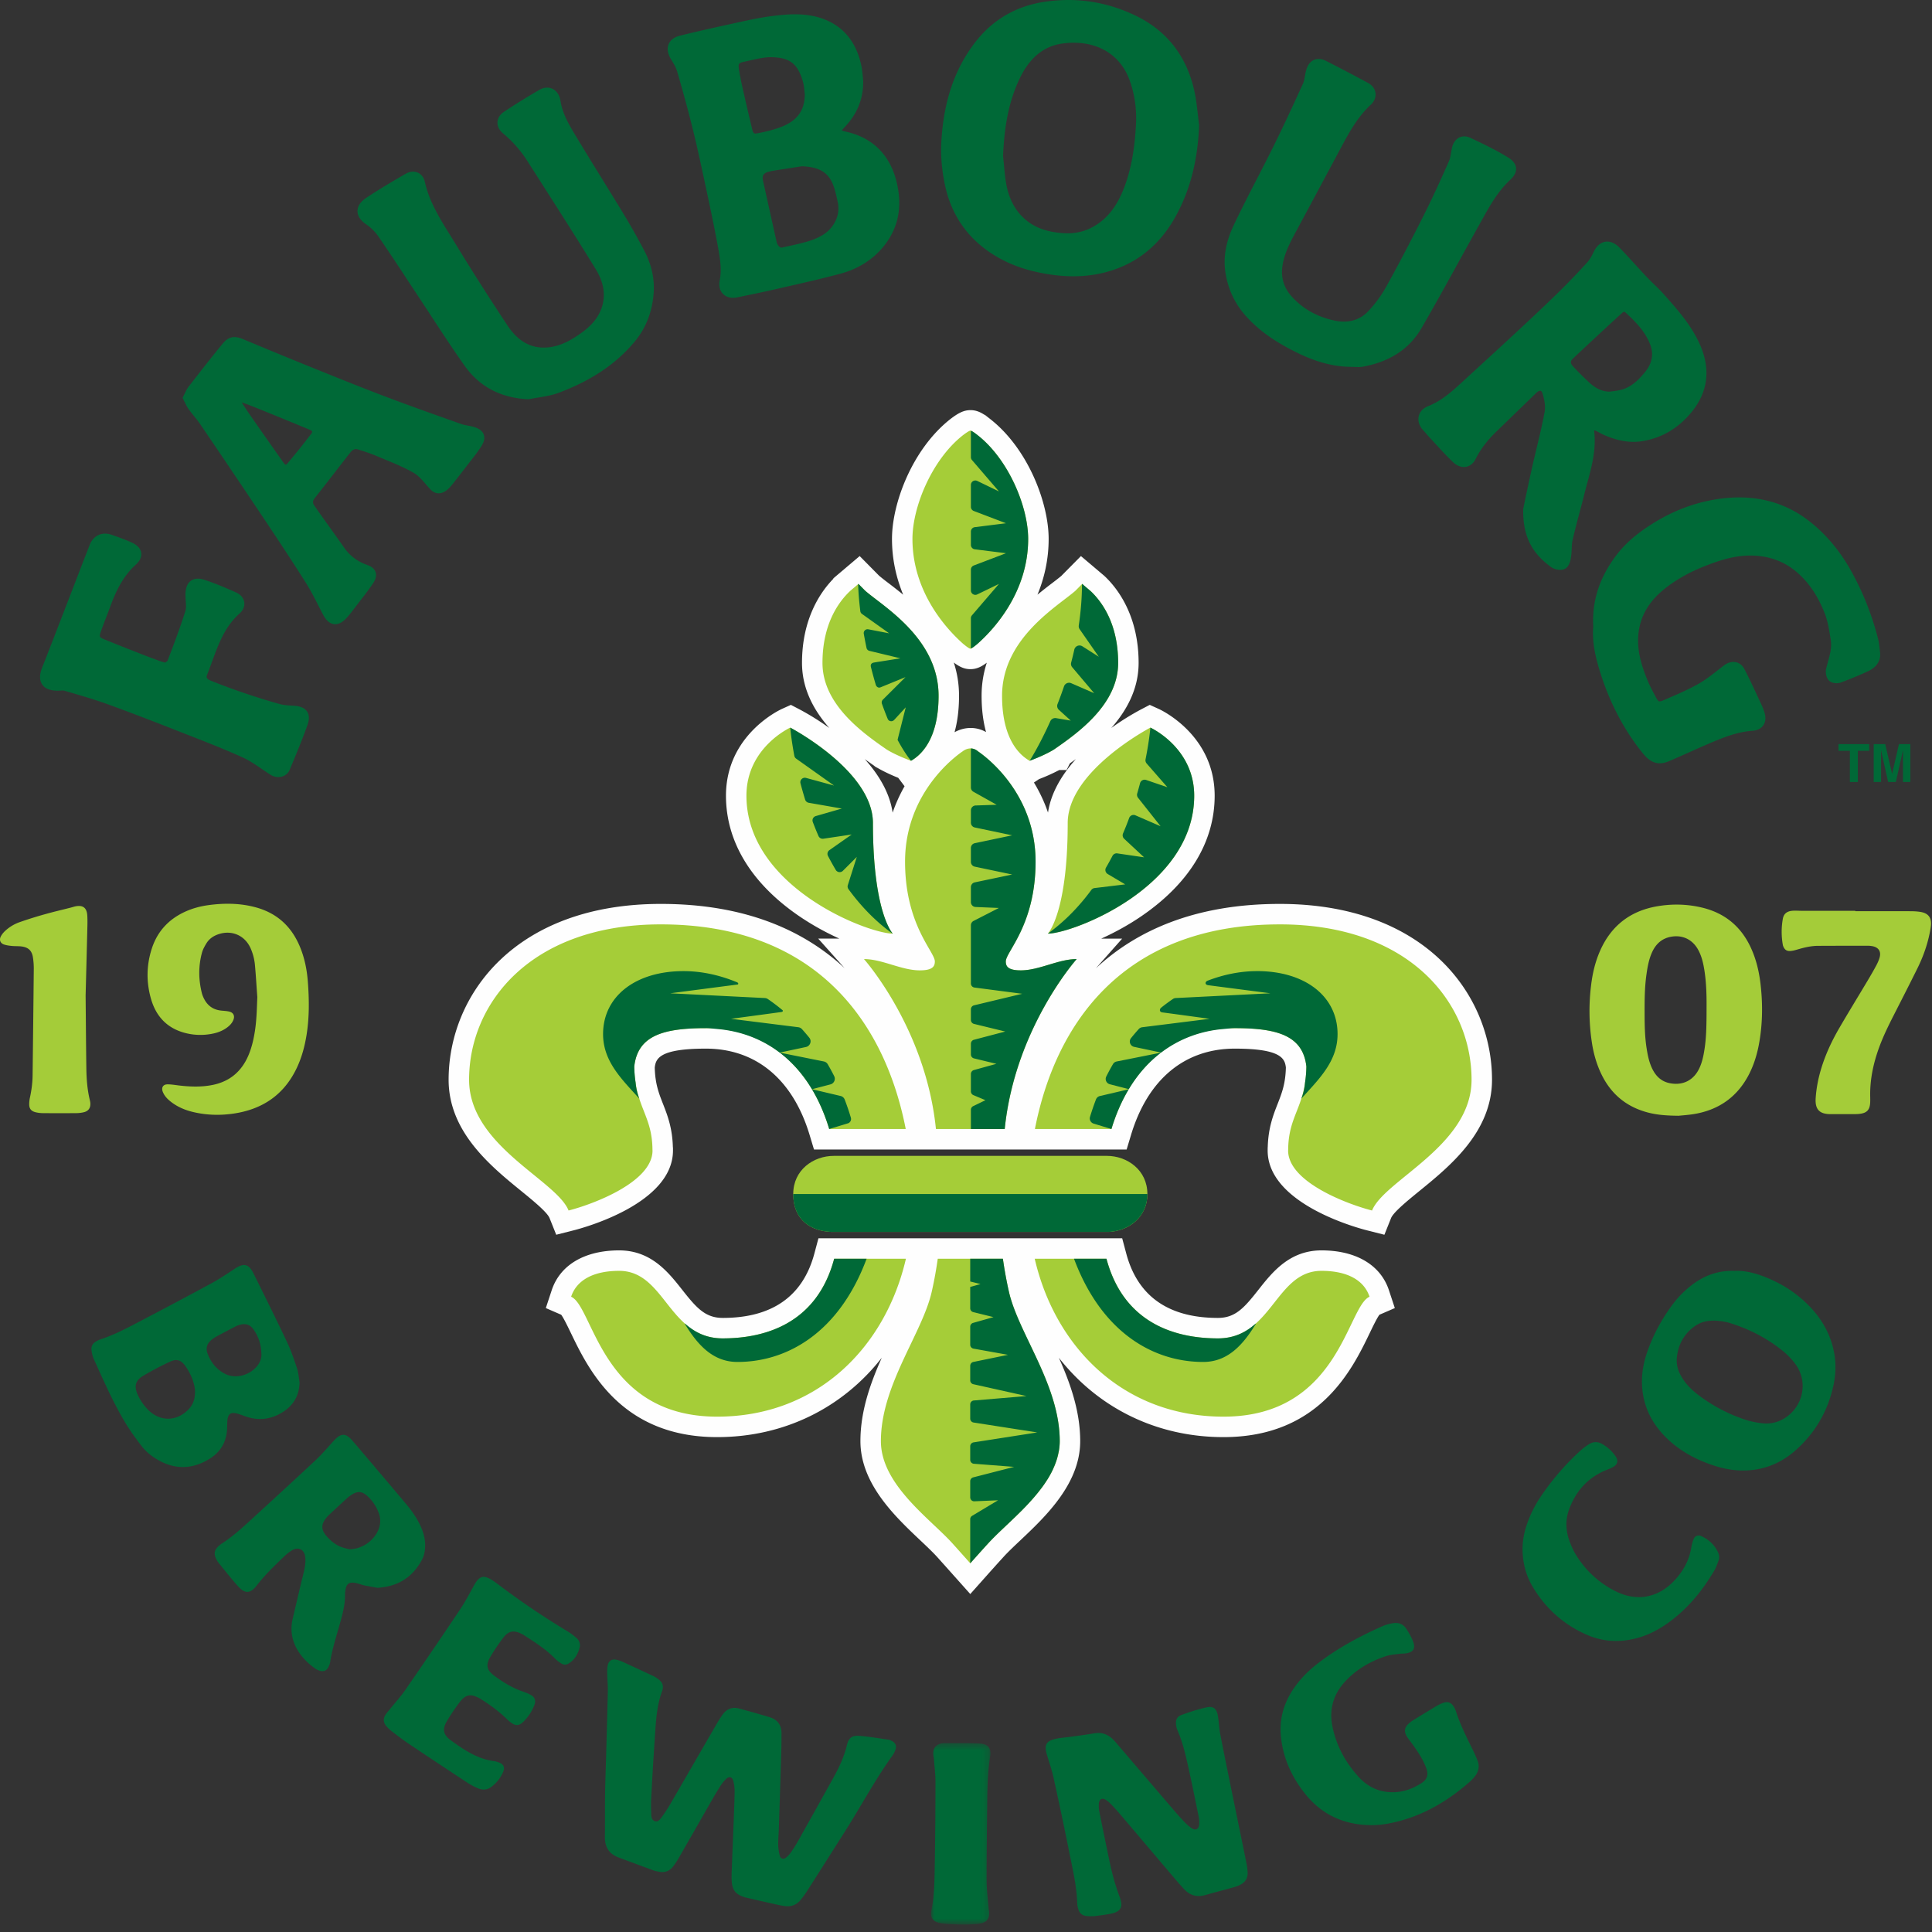 <svg xmlns="http://www.w3.org/2000/svg" xmlns:xlink="http://www.w3.org/1999/xlink" width="287" height="287"><rect width="100%" height="100%" fill="#333333" stroke="none"/><defs><path id="a" d="M-.001.414h8.807V27.36H0z"></path></defs><g fill="none" fill-rule="evenodd"><path d="M164.42 171.706h-40.56c-3.012 0-6.025 2.071-6.025 5.67 0 3.997 2.784 5.508 5.67 5.626H164.7c2.914-.127 5.746-2.155 5.746-5.627 0-3.578-3.015-5.67-6.026-5.67" fill="#A5CD38"></path><path d="M144.155 97.885c-.42 0-.897-.086-2.108-1.125-2.426-2.16-8.021-8.072-8.021-16.703 0-5.036 3.018-12.62 8.07-16.592 1.218-.941 1.691-1.019 2.071-1.019.412 0 .827.124 1.602.697 0 0 .313.24.424.33 5.048 3.973 8.064 11.55 8.064 16.584 0 8.643-5.595 14.545-8 16.682-1.082.96-1.59 1.146-2.102 1.146zm8.048 16.454c-1.816-1.027-4.867-3.818-4.867-10.977 0-7.957 6.434-12.887 9.89-15.536.598-.46 1.12-.857 1.513-1.2l1.928-1.953 2.339 1.981c2.14 2.023 4.618 5.66 4.618 11.823 0 6.853-6.26 11.383-9.888 13.9l-.248.49-.523.002c-1.228.695-2.637 1.254-3.277 1.495l-.617.463-.868-.488zm-16.724.34l-.666.376-.496-.795c-.726-.282-2.108-.856-3.26-1.54l-.038-.012-.223-.155c-3.57-2.474-10.136-7.057-10.136-14.076 0-5.954 2.318-9.554 4.347-11.563l.023-.049 2.583-2.192 1.933 1.955c.392.344.914.74 1.511 1.198 3.456 2.65 9.89 7.579 9.89 15.536 0 6.089-2.208 9.02-3.985 10.39l.207 1.519-1.69-.591zm2.18 54.558l-.139-1.368c-1.44-14.27-10.225-24.285-10.313-24.384l-2.253-2.532h3.387c1.585 0 3.105.457 4.576.9 1.324.398 2.575.775 3.723.775.246 0 .433-.012.575-.027-.134-.245-.341-.602-.517-.91a41.34 41.34 0 01-.848-1.52l-3.226.04c-4.441 0-23.26-7.335-23.26-22.01 0-8.042 7.098-11.358 7.399-11.497l.676-.305.657.343c.535.28 13.098 6.945 13.098 15.516 0 12.23 2.534 15.386 2.56 15.416l2.086 2.484c-1.31-2.48-2.912-6.367-2.912-12.162 0-10.954 8.077-16.862 9.216-17.64.264-.2 1.024-.695 2.043-.695a3.11 3.11 0 011.997.73c1.29.887 9.173 6.757 9.173 17.605 0 5.289-1.336 8.987-2.566 11.48l1.747-1.81c.153-.201 2.55-3.512 2.55-15.408 0-8.57 12.563-15.236 13.098-15.516l.659-.343.674.305c.303.139 7.401 3.455 7.401 11.496 0 14.676-18.819 22.011-23.26 22.011h-3.245a43.61 43.61 0 01-.829 1.48c-.173.3-.374.647-.51.91.14.016.325.027.566.027 1.15 0 2.399-.377 3.724-.775 1.472-.443 2.992-.9 4.576-.9h3.388l-2.255 2.532c-.086.1-8.869 10.114-10.311 24.384l-.139 1.368H137.66zm-54.608 11.15c-.5-1.25-2.526-2.9-4.671-4.649-4.553-3.707-10.218-8.322-10.218-15.341 0-11.847 9.391-24.6 30.007-24.6 27.586 0 35.568 19.816 37.87 31.628l.353 1.812H122.05l-.326-1.08c-2.665-8.836-8.818-13.904-16.88-13.904-7.14 0-8.773 1.56-9.102 4.256.055 2.763.674 4.343 1.327 6.012.657 1.678 1.336 3.41 1.374 6.142l.01.243c0 6.855-13.06 10.248-13.615 10.39l-1.292.326-.494-1.236zm120.394.908c-.554-.141-13.614-3.535-13.614-10.389v-.202l.009-.035c.04-2.738.717-4.47 1.374-6.15.655-1.669 1.272-3.247 1.327-6.01-.328-2.697-1.96-4.256-9.1-4.256-8.062 0-14.215 5.068-16.881 13.903l-.326 1.081H151.89l.354-1.812c2.302-11.812 10.285-31.628 37.87-31.628 20.615 0 30.006 12.753 30.006 24.6 0 7.02-5.665 11.635-10.218 15.343-2.144 1.748-4.17 3.397-4.67 4.648l-.496 1.234-1.29-.327zm-96.915 30.67c-13.315 0-17.724-9.145-20.359-14.61-.629-1.304-1.488-3.087-1.942-3.331l-1.119-.607.286-1.263c.6-1.824 2.515-4.885 8.573-4.89 4.025 0 6.238 2.81 8.188 5.287 2.008 2.547 3.74 4.747 7.208 4.747 8.115 0 13.189-3.6 15.083-10.701l.3-1.128h13.737l-.43 1.862c-3.458 14.965-15.048 24.633-29.525 24.633zm75.224 0c-14.48 0-26.068-9.67-29.526-24.634l-.43-1.862h13.737l.3 1.128c1.894 7.101 6.969 10.7 15.083 10.7 3.468 0 5.201-2.199 7.207-4.748 1.952-2.476 4.164-5.285 8.183-5.285 6.064.005 7.978 3.066 8.581 4.89l.435 1.32-1.275.551c-.448.243-1.31 2.026-1.938 3.33-2.634 5.465-7.044 14.61-20.357 14.61zm-41.363 18.358c-.702-.78-1.64-1.668-2.632-2.605-3.752-3.548-8.421-7.964-8.421-13.636 0-5.48 2.438-10.581 4.589-15.083 1.281-2.679 2.491-5.208 2.996-7.429a59.67 59.67 0 00.877-4.798l.187-1.303h12.31l.189 1.303c.17 1.19.425 2.813.877 4.798.506 2.221 1.714 4.75 2.993 7.429 2.152 4.502 4.59 9.603 4.59 15.083 0 5.672-4.67 10.09-8.42 13.636-.927.874-1.8 1.7-2.481 2.438-.882.953-2.776 3.08-2.778 3.08l-1.132 1.274-3.744-4.187z" fill="#A5CD38"></path><path d="M166.702 183.949H121.58l-.602 2.255c-1.694 6.352-6.273 9.573-13.613 9.573-2.604 0-3.918-1.506-6.015-4.167-2.058-2.613-4.62-5.865-9.377-5.865-5.128.005-8.78 2.165-10.021 5.933l-.871 2.637 2.281.99c.357.466.976 1.75 1.44 2.71 2.605 5.406 7.457 15.47 21.727 15.47 9.981 0 18.654-4.362 24.46-11.792-1.69 3.782-3.173 7.922-3.173 12.388 0 6.328 5.144 11.192 8.898 14.74.97.918 1.887 1.784 2.546 2.518a992.31 992.31 0 012.604 2.913l2.27 2.543 2.269-2.546a321.28 321.28 0 012.757-3.063c.646-.7 1.5-1.507 2.408-2.364 3.756-3.549 8.896-8.412 8.896-14.74 0-4.465-1.477-8.602-3.167-12.384 5.806 7.425 14.476 11.787 24.455 11.787 14.27 0 19.121-10.064 21.728-15.47.462-.96 1.08-2.244 1.438-2.71l2.283-.99-.87-2.637c-1.243-3.768-4.894-5.928-10.018-5.933-4.762 0-7.324 3.252-9.383 5.865-2.096 2.661-3.41 4.167-6.013 4.167-7.34 0-11.92-3.22-13.614-9.573l-.602-2.255zm-34.101-63.23c-.438-2.992-2.104-5.686-4.14-7.952.5.362.966.687 1.382.976l.169.146.161.082.085.06.08.031c1.075.632 2.29 1.16 3.094 1.484l.942 1.252a22.815 22.815 0 00-1.773 3.922zm26.329-7.321c.283-.196.584-.409.897-.635-2.035 2.264-3.703 4.955-4.144 7.946a22.797 22.797 0 00-2.091-4.464l.755-.506a27.5 27.5 0 003.005-1.349h1.086l.492-.992zm-17.132-4.624c.414-1.497.667-3.285.667-5.413 0-1.79-.288-3.433-.778-4.94.949.713 1.657.984 2.469.984.9 0 1.643-.357 2.435-.964a15.807 15.807 0 00-.774 4.92c0 2.118.252 3.896.66 5.389a4.567 4.567 0 00-2.291-.61 4.936 4.936 0 00-2.388.634zm2.37-47.848c-.927 0-1.736.36-2.99 1.327-5.64 4.435-8.673 12.48-8.673 17.805 0 3.109.673 5.884 1.664 8.287-.79-.655-1.54-1.23-2.187-1.726a33.121 33.121 0 01-1.395-1.1l-.903-.913-1.978-2.002-2.148 1.818-1.266 1.072-.472.401-.063.122c-1.888 1.95-4.618 5.902-4.618 12.46 0 3.9 1.81 7.117 4.062 9.665a38.796 38.796 0 00-4.4-2.747l-1.315-.687-1.352.613c-.337.155-8.291 3.87-8.291 12.88 0 6.825 3.747 13.002 10.834 17.865a39.538 39.538 0 006.015 3.366h-3.143l3.92 4.389c-5.962-5.536-14.645-9.544-27.3-9.544-21.661 0-31.526 13.54-31.526 26.12 0 7.742 6.23 12.816 10.777 16.52 1.724 1.403 3.865 3.15 4.22 4.034l.989 2.472 2.581-.654c1.51-.383 14.762-3.972 14.762-11.863v-.428l-.015-.05c-.074-2.89-.816-4.783-1.473-6.461-.622-1.586-1.16-2.96-1.22-5.389.158-1.296.649-2.804 7.578-2.804 7.454 0 12.932 4.552 15.425 12.82l.652 2.163h46.445l.651-2.163c2.494-8.268 7.972-12.82 15.427-12.82 6.928 0 7.42 1.508 7.577 2.804-.061 2.43-.6 3.803-1.22 5.389-.657 1.678-1.4 3.572-1.474 6.457l-.01.035-.003.447c0 7.891 13.25 11.48 14.762 11.863l2.58.654.989-2.472c.354-.884 2.497-2.63 4.22-4.034 4.549-3.704 10.778-8.778 10.778-16.52 0-12.58-9.867-26.12-31.528-26.12-12.67 0-21.36 4.019-27.32 9.563l3.901-4.403-3.108-.001c1.992-.9 4.08-2.039 6.019-3.37 7.088-4.863 10.835-11.04 10.835-17.865 0-9.01-7.953-12.725-8.292-12.88l-1.351-.613-1.315.687a38.89 38.89 0 00-4.4 2.747c2.252-2.548 4.06-5.764 4.06-9.664 0-7.058-3.152-11.095-5.03-12.872l-.061-.058-.064-.054-1.266-1.072-2.146-1.816-1.98 1.999-.931.942c-.338.287-.815.654-1.362 1.072a72.738 72.738 0 00-2.186 1.723c.99-2.4 1.662-5.174 1.662-8.284 0-5.321-3.028-13.358-8.64-17.776-.111-.091-.224-.178-.33-.26l-.508-.4h-.051c-.684-.447-1.321-.696-2.081-.696zm-9.594 126.063c-3.016 13.053-13.094 23.456-28.044 23.456-17.198 0-18.36-16.373-21.69-17.814.808-2.453 3.29-3.843 7.13-3.846h.004c6.848 0 7.313 10.032 15.392 10.032 6.34 0 13.991-2.233 16.55-11.828h10.658zm14.406 0c.208 1.44.471 3.034.901 4.918 1.411 6.207 7.544 13.834 7.544 22.174 0 6.375-7.13 11.396-10.497 15.044-.888.96-2.795 3.102-2.795 3.102s-1.807-2.025-2.612-2.92c-3.29-3.662-10.664-8.746-10.664-15.226 0-8.34 6.136-15.967 7.547-22.174.43-1.884.692-3.477.9-4.918h9.676zm15.387 0c2.558 9.595 10.211 11.828 16.551 11.828 8.078 0 8.544-10.032 15.39-10.032h.005c3.84.003 6.323 1.393 7.132 3.846-3.332 1.44-4.493 17.814-21.692 17.814-14.95 0-25.027-10.403-28.044-23.456h10.658zM98.17 137.317c23.535 0 33.392 15.089 36.378 30.4h-11.37c-3.095-10.262-10.25-14.983-18.336-14.983-6.299 0-10.115 1.093-10.621 5.702.09 6.035 2.688 7.168 2.704 12.429 0 .013.007.027.007.04 0 4.728-8.937 8.02-12.47 8.917-1.806-4.516-14.779-9.62-14.779-19.424 0-11.393 9.18-23.081 28.487-23.081zm91.943 0c19.307 0 28.488 11.688 28.488 23.08 0 9.805-12.974 14.909-14.78 19.425-3.532-.897-12.47-4.19-12.47-8.916 0-.014.008-.028.008-.041.014-5.261 2.613-6.394 2.704-12.43-.507-4.608-4.324-5.701-10.621-5.701-8.085 0-15.243 4.721-18.338 14.983h-11.368c2.985-15.311 12.841-30.4 36.377-30.4zm-45.927-26.137c.66 0 1.064.412 1.064.412.96.645 8.586 6.094 8.586 16.404 0 9.416-4.424 13.376-4.424 14.83 0 .706.3 1.322 2.231 1.322 2.74 0 5.575-1.676 8.3-1.676 0 0-9.177 10.276-10.69 25.245h-10.22c-1.512-14.97-10.691-25.245-10.691-25.245 2.725 0 5.558 1.676 8.299 1.676 1.93 0 2.23-.616 2.23-1.321 0-1.455-4.424-5.415-4.424-14.831 0-10.331 7.658-15.78 8.59-16.408 0 0 .49-.408 1.149-.408zm-26.793-3.091s12.282 6.42 12.282 14.169c0 13.374 2.948 16.433 2.948 16.433-3.617 0-21.74-6.855-21.74-20.49 0-7.155 6.51-10.112 6.51-10.112zm53.498 0s6.509 2.957 6.509 10.112c0 13.635-18.123 20.49-21.741 20.49 0 0 2.95-3.059 2.95-16.433 0-7.749 12.282-14.17 12.282-14.17zm-43.369-21.347l1.016 1.027.003.008.001-.008c2.665 2.33 10.883 7.062 10.883 15.592 0 6.404-2.568 8.794-4.093 9.655l-.008-.016.003.016s-2.088-.743-3.599-1.666c-.006-.003-.015-.013-.021-.015-3.531-2.447-9.528-6.676-9.528-12.857 0-5.842 2.439-9.102 4.073-10.654l.004-.01 1.266-1.072zm33.235 0l1.266 1.071c1.634 1.548 4.08 4.81 4.08 10.665 0 6.192-6.02 10.428-9.55 12.87l-.003.002c-1.51.923-3.595 1.663-3.598 1.665-1.525-.86-4.095-3.25-4.095-9.654 0-8.53 8.219-13.262 10.883-15.592l1.017-1.027zm-16.59-22.776c.235 0 1.08.696 1.081.696 4.586 3.607 7.488 10.619 7.488 15.396 0 7.992-5.171 13.486-7.488 15.545 0 0-.861.762-1.092.762-.234 0-1.12-.759-1.12-.759-2.313-2.06-7.491-7.553-7.491-15.548 0-4.78 2.905-11.792 7.49-15.397 0 0 .899-.695 1.133-.695z" fill="#FEFEFE"></path><path d="M90.046 260.588c.085-3.128.182-6.253.246-9.38.018-.88-.073-1.76-.091-2.64-.008-.393 0-.8.079-1.182.137-.669.606-.967 1.267-.835.3.06.6.158.878.285 1.523.694 3.041 1.4 4.556 2.11.24.11.469.247.684.4.748.526.99 1.048.668 1.936-.84 2.32-.91 4.75-1.078 7.162a536.058 536.058 0 00-.524 8.837c-.04.748-.011 1.499.015 2.247.014.4.082.836.505.995.452.17.753-.184.983-.498.44-.604.866-1.224 1.242-1.868 2.324-4 4.633-8.01 6.952-12.013.288-.494.587-.985.923-1.449.603-.833 1.427-1.168 2.432-.896 1.53.415 3.058.839 4.574 1.302 1.143.35 1.734 1.163 1.735 2.368.003.97-.006 1.94-.036 2.907-.114 3.788-.239 7.575-.362 11.362-.027.79-.103 1.584-.088 2.374.01.523.11 1.052.233 1.561.106.444.58.573.939.27a3.95 3.95 0 00.714-.77c.376-.543.733-1.102 1.055-1.678a2505.11 2505.11 0 005.218-9.348c.856-1.545 1.618-3.122 2.03-4.86.264-1.123.757-1.512 1.889-1.422 1.445.112 2.88.364 4.318.568.169.024.335.11.49.192.548.285.735.741.52 1.319a3.505 3.505 0 01-.417.82c-2.585 3.58-4.653 7.484-7.013 11.202-1.888 2.976-3.774 5.955-5.673 8.925-.307.482-.644.949-1.012 1.386-.617.731-1.432 1.005-2.371.865-.566-.083-1.125-.211-1.685-.336a568.382 568.382 0 01-3.606-.822c-.215-.049-.432-.09-.64-.157-1.298-.413-1.808-1.02-1.899-2.381-.045-.701 0-1.41.026-2.113.079-2.203.173-4.402.257-6.603.058-1.541.13-3.08.15-4.62a6.049 6.049 0 00-.203-1.563c-.154-.604-.63-.71-1.09-.256-.31.307-.588.658-.826 1.026a51.333 51.333 0 00-1.292 2.153c-1.6 2.789-3.19 5.586-4.795 8.373a12.14 12.14 0 01-.938 1.437c-.534.684-1.254.942-2.114.76-.259-.055-.525-.09-.771-.181-1.736-.636-3.469-1.285-5.201-1.928-1.419-.526-2.062-1.549-2.042-3.05.03-2.16-.001-4.322.03-6.48.028-1.938.106-3.876.16-5.813h-.001zm72.507 24.062c-.524 0-.745.015-.964-.003-.87-.073-1.25-.401-1.465-1.26a3.068 3.068 0 01-.103-.652c-.075-2.569-.677-5.06-1.175-7.56a561.526 561.526 0 00-2.317-10.987c-.254-1.158-.63-2.29-.98-3.425-.494-1.591-.172-2.175 1.479-2.502.603-.12 1.223-.152 1.833-.237 1.222-.17 2.447-.322 3.66-.533 1.146-.2 2.087.143 2.874.956.338.346.646.722.96 1.091 2.694 3.147 5.385 6.296 8.081 9.44a39.028 39.028 0 001.598 1.763 6.23 6.23 0 001.006.85c.558.373 1.041.127 1.096-.565.03-.39.005-.796-.075-1.18-.5-2.459-1-4.918-1.542-7.368-.408-1.848-.845-3.694-1.604-5.44a2.918 2.918 0 01-.204-.763c-.101-.728.093-1.251.782-1.507 1.234-.456 2.496-.866 3.78-1.143.982-.21 1.464.215 1.643 1.244.16.91.18 1.843.354 2.75.585 3.024 1.209 6.043 1.826 9.063.696 3.408 1.403 6.814 2.093 10.224.086.43.135.872.147 1.31.026.834-.393 1.423-1.126 1.786a4.937 4.937 0 01-.862.33c-1.444.403-2.893.78-4.332 1.187-1.231.35-2.263.033-3.119-.886a53.153 53.153 0 01-1.572-1.785c-2.654-3.123-5.3-6.252-7.955-9.372a33.68 33.68 0 00-1.335-1.467 4.554 4.554 0 00-.7-.6c-.575-.397-1.039-.187-1.095.513-.03.391-.012.798.065 1.182.51 2.547 1.03 5.092 1.569 7.633.368 1.724.833 3.42 1.46 5.072.56 1.478.18 2.17-1.337 2.478-.903.182-1.827.272-2.444.363M38.83 201.124c-.043-1.488-.452-2.591-1.133-3.584-.553-.808-1.246-1.003-2.193-.705-.21.065-.412.155-.607.257-.895.463-1.79.933-2.678 1.412-.267.146-.53.313-.767.506-.715.578-.928 1.256-.602 2.105.484 1.273 1.31 2.292 2.518 2.937 2.414 1.287 5.618-.766 5.462-2.928m-9.864 5.378c-.1-1.097-.605-2.447-1.474-3.642-.599-.822-1.263-1.033-2.203-.596a43.169 43.169 0 00-4.082 2.153c-1.104.666-1.294 1.541-.763 2.733.38.85.9 1.612 1.558 2.277 1.76 1.775 4.227 1.763 5.975-.035.676-.696 1.035-1.522.99-2.89m15.532-1.182c-.03 2.065-.979 3.561-2.707 4.576-1.645.964-3.394 1.165-5.218.548-.5-.17-.991-.38-1.503-.493-.785-.176-1.172.116-1.273.912-.053.436-.042.88-.059 1.32-.076 1.893-.872 3.404-2.47 4.432-2.512 1.622-5.107 1.774-7.743.29-.968-.546-1.839-1.236-2.512-2.119-.8-1.049-1.589-2.116-2.276-3.24-1.888-3.09-3.327-6.409-4.821-9.697-.178-.392-.265-.839-.324-1.269-.076-.577.18-1.029.692-1.318a3.48 3.48 0 01.595-.282c2.19-.713 4.208-1.806 6.236-2.87a818.64 818.64 0 0010.269-5.46c1.196-.649 2.333-1.415 3.471-2.166 1.376-.909 2.09-.755 2.828.733 1.66 3.356 3.33 6.708 4.93 10.093.6 1.267 1.061 2.606 1.505 3.94.22.66.259 1.378.38 2.07m204.58-3.43c-.047 1.166.372 2.168 1.008 3.094.576.842 1.3 1.55 2.108 2.167a23.808 23.808 0 007.077 3.747c.828.27 1.705.447 2.573.536a5.072 5.072 0 003.277-.772c2.73-1.716 3.509-5.33 1.643-7.952a10.642 10.642 0 00-1.998-2.084c-2.25-1.806-4.778-3.124-7.527-4.005a8.274 8.274 0 00-1.279-.32c-1.418-.214-2.828-.219-4.073.62-1.757 1.185-2.642 2.884-2.81 4.97m8.583-13.098c1.497-.075 2.991.307 4.435.864 2.583.998 4.87 2.464 6.785 4.475 1.967 2.064 3.247 4.48 3.664 7.325.214 1.458.123 2.908-.184 4.334-.823 3.824-2.704 7.068-5.626 9.652-2.444 2.166-5.344 3.189-8.637 2.973-1.237-.08-2.438-.35-3.613-.743-2.801-.935-5.321-2.337-7.36-4.509-2.144-2.283-3.255-5-3.21-8.145.02-1.463.326-2.888.81-4.267.899-2.555 2.186-4.905 3.813-7.067a14.584 14.584 0 012.582-2.638c1.89-1.511 4.016-2.344 6.54-2.254M51.862 230.14c1.952.016 3.784-1.34 4.4-3.027.264-.73.297-1.448.054-2.196a6.33 6.33 0 00-1.41-2.355c-1.062-1.143-1.835-1.193-3.09-.22-.106.08-.207.164-.305.254-.87.804-1.743 1.61-2.611 2.421-.16.149-.31.312-.448.482-.747.922-.76 1.716-.01 2.611.57.68 1.244 1.259 2.058 1.617.516.225 1.083.33 1.362.412m4.2 5.732c-.58-.108-1.274-.22-1.96-.364-.344-.072-.674-.212-1.016-.295-1.254-.31-1.683.009-1.815 1.328-.009.088-.02.176-.017.265.037 1.293-.26 2.538-.59 3.772-.568 2.128-1.299 4.212-1.629 6.4-.024.17-.1.338-.167.5-.312.75-.83.954-1.594.632-.12-.052-.245-.104-.353-.178-1.95-1.332-4.268-3.887-3.45-7.418.416-1.8.846-3.599 1.27-5.4.183-.77.406-1.535.538-2.315.09-.515.13-1.061.055-1.573-.157-1.067-1.032-1.475-1.955-.924a6.989 6.989 0 00-1.239.98c-1.395 1.347-2.798 2.683-3.988 4.227-.968 1.256-1.753 1.287-2.806.114-.999-1.114-1.921-2.297-2.871-3.458a3.01 3.01 0 01-.348-.558c-.39-.77-.298-1.32.316-1.904.158-.15.333-.29.517-.41 1.41-.916 2.675-2.015 3.91-3.147 3.313-3.039 6.63-6.071 9.914-9.141.964-.9 1.833-1.905 2.716-2.887 1.137-1.266 1.826-1.309 2.9-.052a1505.61 1505.61 0 017.949 9.382c.823.979 1.56 2.028 2.099 3.196.448.97.741 1.972.71 3.062-.022.719-.152 1.409-.493 2.035-1.394 2.569-3.546 3.95-6.603 4.131m147.497 35.252c-3.93-.056-7.193-1.552-9.661-4.627-1.966-2.449-3.253-5.215-3.603-8.381-.27-2.463.275-4.723 1.575-6.81 1.037-1.664 2.388-3.049 3.937-4.238 2.955-2.267 6.206-4.02 9.603-5.511a6.374 6.374 0 011.519-.429c.8-.136 1.512.116 1.962.804.404.622.793 1.28 1.044 1.973.362.991.01 1.516-1.012 1.694-.344.06-.704.032-1.05.08-.654.09-1.327.128-1.946.33-2.338.763-4.426 1.962-6.109 3.788-1.766 1.915-2.405 4.17-1.876 6.72.586 2.827 1.925 5.286 3.855 7.414 1.093 1.204 2.438 2.013 4.087 2.24 1.928.264 3.673-.255 5.272-1.284.89-.571 1.079-1.282.691-2.295-.489-1.286-1.254-2.42-2.055-3.528-.285-.392-.602-.766-.842-1.182-.395-.684-.304-1.238.26-1.79.22-.212.473-.396.734-.559a204.2 204.2 0 013.5-2.128c.338-.2.706-.367 1.082-.485.556-.171 1.051.022 1.375.516.167.255.303.54.398.831.642 1.976 1.574 3.825 2.487 5.68.253.514.487 1.039.696 1.57.358.908.152 1.729-.466 2.458a6.48 6.48 0 01-.639.67c-3.25 2.87-6.885 5.035-11.149 6.038-1.204.283-2.421.465-3.67.441M86.148 244.54c-.221 1.066-.719 1.97-1.664 2.57-.362.23-.772.219-1.13-.014a5.305 5.305 0 01-.927-.736c-1.368-1.403-3.012-2.43-4.64-3.483a3.353 3.353 0 00-.348-.19c-1.125-.55-1.905-.418-2.67.585a28.87 28.87 0 00-1.92 2.845c-.727 1.237-.557 1.978.612 2.841 1.278.946 2.631 1.768 4.145 2.3.455.16.915.331 1.327.576.512.304.682.824.477 1.372a6.885 6.885 0 01-1.734 2.626c-.552.52-1.058.548-1.677.129-.325-.22-.61-.505-.896-.777-1.092-1.037-2.3-1.917-3.57-2.718-.075-.047-.148-.096-.226-.138-1.37-.77-2.122-.654-3.078.605a29.159 29.159 0 00-1.84 2.742c-.71 1.198-.557 2.026.594 2.86 1.967 1.422 3.978 2.787 6.486 3.095.173.022.342.085.51.137.818.262 1.084.737.744 1.497a5.412 5.412 0 01-1.81 2.233c-.587.418-1.249.432-1.892.16a9.747 9.747 0 01-1.52-.792 1133.226 1133.226 0 01-8.81-5.846c-.804-.54-1.574-1.13-2.342-1.72a6.132 6.132 0 01-.968-.893c-.458-.541-.477-1.102-.097-1.705.162-.26.381-.484.574-.724.801-.994 1.666-1.942 2.39-2.991a932.452 932.452 0 008.104-11.912c.759-1.131 1.393-2.346 2.052-3.542.806-1.467 1.434-1.639 2.841-.71.294.193.58.403.86.616a116.867 116.867 0 0010.178 6.882c.487.294.944.648 1.373 1.02.345.298.514.713.492 1.2m140.028-14.322c-.013-1.429.275-2.804.772-4.134a17.646 17.646 0 011.922-3.755c1.714-2.527 3.687-4.833 5.955-6.88.39-.349.82-.67 1.27-.94.61-.363 1.26-.376 1.89-.015a5.993 5.993 0 012.026 1.862c.42.627.285 1.19-.369 1.56-.418.238-.883.394-1.327.589-2.613 1.152-4.306 3.16-5.252 5.802-.536 1.5-.47 3.043.061 4.542.251.7.55 1.4.934 2.033a14.397 14.397 0 005.935 5.495c3.122 1.575 6.272 1.003 8.684-1.529 1.336-1.403 2.254-3.03 2.567-4.972.069-.432.187-.863.354-1.268.183-.442.654-.629 1.104-.428 1.12.5 1.986 1.292 2.51 2.415.192.41.227.854.06 1.288-.175.45-.318.92-.56 1.334-1.677 2.879-3.735 5.445-6.4 7.483-1.588 1.213-3.303 2.174-5.262 2.675-2.525.646-4.987.505-7.366-.545-3.405-1.504-6.066-3.881-7.977-7.073-1.014-1.698-1.508-3.558-1.53-5.539" fill="#006937"></path><g transform="translate(138.32 258.532)"><mask id="b" fill="#fff"><use xlink:href="#a"></use></mask><path d="M4.126 27.353c-.736-.044-1.62-.046-2.489-.163-1.357-.185-1.822-.758-1.574-2.049.436-2.263.44-4.552.481-6.837.069-4.046.1-8.095.102-12.141.002-1.14-.152-2.28-.24-3.42-.017-.22-.09-.435-.1-.653C.263 1.153.712.602 1.642.435A.654.654 0 011.774.42c1.803.01 3.61-.044 5.408.053 1.344.075 1.786.696 1.574 2.025-.368 2.313-.403 4.642-.425 6.974-.036 3.786-.103 7.57-.09 11.352.007 1.403.198 2.805.308 4.206.013.175.06.347.068.522.041.898-.314 1.438-1.196 1.628-.596.127-1.22.133-1.833.167-.438.026-.879.006-1.462.006" fill="#006937" mask="url(#b)"></path></g><path d="M114.508 8.496c-.959 0-1.983.231-2.974.455l-.76.17c-1.163.246-1.163.246-.921 1.664.173 1.039.408 2.068.642 3.095l.086.37c.361 1.594.74 3.185 1.118 4.777l.076.315c.054.23.178.503.452.503a21.365 21.365 0 003.222-.776c2.835-.918 4.101-2.49 4.103-5.105-.022-.114-.04-.318-.061-.522-.038-.381-.072-.764-.169-1.129-.813-3.095-2.246-3.728-4.605-3.814l-.209-.003zm.54 16.837a8.113 8.113 0 00-.974.212c-.662.194-.89.58-.738 1.255l2.023 9.096c.122.552.48.892.74.892l.943-.204c.886-.194 1.772-.39 2.646-.633 2.399-.668 3.735-1.631 4.465-3.22.407-.884.5-1.831.276-2.809l-.067-.295c-.22-.985-.45-2.003-.904-2.816-.78-1.394-2.08-2.028-4.347-2.11l-4.063.632zM108.89 44.24c-.66 0-1.225-.246-1.593-.693-.393-.482-.532-1.141-.389-1.86.32-1.606.085-3.153-.255-5.013-.591-3.22-1.292-6.482-1.968-9.634l-.206-.96c-.533-2.49-1.082-4.98-1.702-7.449a227.638 227.638 0 00-2.206-8.083c-.167-.569-.522-1.145-.866-1.701-.658-1.066-.568-1.818-.385-2.27.18-.437.62-1.015 1.694-1.28 2.781-.688 5.581-1.305 8.383-1.916l.4-.087c1.542-.336 3.134-.682 4.734-.889 1.064-.14 2.323-.281 3.577-.281 1.938 0 3.593.345 5.058 1.055 2.523 1.223 4.138 3.453 4.799 6.632.108.515.155 1.042.202 1.568l.062.661c.02 2.626-.857 4.814-2.673 6.763-.193.207-.391.418-.522.578.143.051.374.121.739.206 4.346.997 7.006 4.063 7.693 8.866.42 2.96-.256 5.618-2.011 7.903-1.593 2.07-3.846 3.55-6.516 4.274-2.642.718-5.352 1.333-7.971 1.929l-2.179.497c-1.18.272-2.368.517-3.553.762l-1.677.348c-.232.05-.457.074-.669.074zm50.605-37.89c-.599 0-1.211.048-1.822.139-2.583.392-4.617 2.03-6.048 4.87-2.046 4.067-2.473 8.463-2.618 11.838.046.357.087.814.13 1.273.087.98.177 1.958.353 2.92.473 2.574 1.682 4.52 3.59 5.79 1.21.804 2.662 1.26 4.574 1.435.307.026.61.043.91.043 1.354 0 2.56-.295 3.693-.902 2.2-1.175 3.742-3.145 4.855-6.2.935-2.57 1.458-5.478 1.643-9.152.11-2.216-.2-4.377-.929-6.425-1.272-3.576-4.309-5.628-8.33-5.628m-.039 34.692c-1.67 0-3.397-.196-5.276-.597-2.9-.622-5.37-1.683-7.548-3.247-3.323-2.388-5.437-5.699-6.284-9.836-.442-2.155-.617-4.209-.521-6.101.302-6.038 1.927-10.908 4.969-14.889 2.594-3.4 6.074-5.452 10.336-6.1A24.031 24.031 0 01158.709 0c3.408 0 6.746.77 9.924 2.292 4.674 2.238 7.63 6.004 8.784 11.195.263 1.175.397 2.382.528 3.548.06.524.118 1.048.188 1.571-.217 5.389-1.4 9.851-3.614 13.76-2.374 4.192-5.835 6.908-10.288 8.077-1.512.398-3.119.6-4.774.6m81.846 5.267c-.068 0-.202.05-.355.192a657.153 657.153 0 00-7.313 6.792c-.248.234-.47.567-.003 1.076.762.834 1.57 1.63 2.396 2.4 1.024.959 2.003 1.406 3.08 1.406l.5-.058c.31-.042.62-.085.923-.146 1.678-.325 2.83-1.479 3.823-2.678 1.098-1.325 1.347-2.757.731-4.253-.793-1.936-2.254-3.374-3.684-4.68l-.098-.05zm-9.538 38.34c-.484 0-1.02-.167-1.372-.427-2.105-1.558-4.242-3.803-4.115-8.631l.295-1.435c.27-1.283.626-2.958 1-4.631.215-.956.444-1.91.672-2.864.43-1.792.874-3.645 1.21-5.478.13-.713.027-1.63-.308-2.722-.058-.186-.165-.41-.352-.41-.16 0-.378.118-.58.315 0 0-4.907 4.763-5.922 5.74-1.36 1.31-2.374 2.648-3.095 4.089-.375.75-1.01 1.18-1.74 1.18-.558 0-1.119-.253-1.62-.733-.869-.83-1.683-1.715-2.498-2.6l-.862-.93a18.219 18.219 0 01-.556-.628 19.818 19.818 0 00-.505-.568c-.58-.625-.825-1.379-.669-2.073.152-.677.654-1.215 1.408-1.513 1.874-.742 3.36-2.024 4.726-3.278l2.255-2.07c2.054-1.882 4.106-3.764 6.146-5.661 2.11-1.958 4.21-3.923 6.268-5.936a107.566 107.566 0 004.232-4.41c.41-.45.722-1.051.945-1.525.616-1.29 1.443-1.563 2.028-1.563.62 0 1.252.313 1.829.906.79.815 1.556 1.654 2.322 2.493.569.622 1.136 1.243 1.713 1.854.348.371.715.727 1.08 1.082.496.48.993.963 1.45 1.478 2.004 2.248 4.026 4.517 5.309 7.332 1.717 3.77 1.293 7.234-1.259 10.29-1.974 2.366-4.443 3.787-7.341 4.228-.402.06-.801.088-1.197.088-1.354 0-2.77-.327-4.327-.999a10.14 10.14 0 01-.739-.369l-.412-.214a1.493 1.493 0 00-.372-.136c.006.045.003.131.018.26.284 2.657-.381 5.13-1.027 7.521a72.156 72.156 0 00-.449 1.707c-.238.966-.494 1.928-.75 2.888a126.595 126.595 0 00-.986 3.872c-.103.448-.121.913-.141 1.38-.02.42-.041.839-.105 1.25-.096.63-.337 1.439-.93 1.714a1.576 1.576 0 01-.677.137zM200.86 54.498c-3.885 0-7.092-1.475-9.737-2.917-2.392-1.304-4.306-2.75-5.847-4.416-1.747-1.885-2.8-4.025-3.214-6.537-.381-2.308.01-4.64 1.192-7.138 1.113-2.349 2.303-4.66 3.493-6.972a317.155 317.155 0 002.496-4.916c1.59-3.222 3.078-6.456 4.323-9.193.138-.307.205-.681.275-1.078.053-.311.11-.623.197-.92.417-1.437 1.335-1.652 1.844-1.652.351 0 .73.1 1.12.298a273.082 273.082 0 016.237 3.27c.617.334 1.014.877 1.091 1.491.08.619-.173 1.25-.691 1.731-1.86 1.725-3.089 3.873-4.285 6.106l-2.262 4.221a2506.028 2506.028 0 01-4.536 8.457c-.895 1.66-1.91 3.542-2.091 5.55-.138 1.547.327 2.935 1.386 4.124 1.655 1.859 3.83 3.08 6.459 3.628.447.094.89.141 1.318.141 1.407 0 2.644-.516 3.578-1.495a18.177 18.177 0 002.717-3.69c1.75-3.153 3.539-6.557 5.629-10.714 1.327-2.636 2.546-5.352 3.681-7.907.165-.372.242-.815.323-1.284.044-.26.09-.522.15-.776.237-1.018.93-1.65 1.809-1.65.304 0 .617.074.933.225 1.873.886 3.81 1.802 5.614 2.927.706.441 1.092.958 1.15 1.535.056.595-.232 1.178-.881 1.782-1.841 1.714-3.018 3.836-4.266 6.083l-.39.7a965.21 965.21 0 00-2.887 5.211c-1.854 3.36-3.707 6.722-5.634 10.041-1.783 3.07-4.718 4.99-8.725 5.711-.208.04-.424.053-.642.053-.162 0-.925-.03-.927-.03M78.427 59.31c-4.037-.202-7.196-1.866-9.385-4.949-1.702-2.397-3.338-4.896-4.918-7.311-.663-1.017-3.784-5.747-3.784-5.747a356.463 356.463 0 00-4.126-6.176 7.07 7.07 0 00-1.815-1.8c-1.072-.726-1.295-1.473-1.294-1.973.002-.725.447-1.39 1.323-1.976 1.931-1.293 3.988-2.49 5.801-3.544.377-.22.759-.332 1.134-.332.874 0 1.548.592 1.757 1.545.645 2.903 2.23 5.446 3.764 7.907l.87 1.409c2.241 3.684 4.728 7.59 7.604 11.944 1.48 2.239 3.253 3.327 5.417 3.327.175 0 .354-.006.537-.021 2.04-.166 3.73-1.209 5.113-2.207 1.569-1.133 2.517-2.338 2.987-3.791.579-1.8.272-3.69-.914-5.626-2.506-4.087-5.089-8.132-7.671-12.175l-2.44-3.826a17.854 17.854 0 00-3.666-4.181c-.56-.465-.853-1.057-.822-1.663.032-.594.372-1.137.957-1.526a91.13 91.13 0 015.285-3.276 2.287 2.287 0 011.137-.324c1.019 0 1.799.773 1.985 1.969.304 1.945 1.288 3.578 2.33 5.306 1.24 2.057 2.5 4.1 3.763 6.144 1.134 1.838 2.267 3.674 3.385 5.52a105.363 105.363 0 012.926 5.196c1.102 2.073 1.585 4.203 1.438 6.33-.192 2.78-1.124 5.204-2.771 7.2-2.744 3.327-6.45 5.833-11.327 7.663-.994.373-2.048.545-3.065.712-.451.074-.901.147-1.346.238l-.084.017-.085-.003zm-42.455.566c.54.858 1.117 1.696 1.7 2.53 1.478 2.116 2.962 4.23 4.455 6.337.167.234.287.285.319.285.035 0 .137-.044.28-.215 1.238-1.47 2.41-2.932 3.486-4.348.139-.181.17-.31.155-.364-.016-.065-.133-.171-.354-.263a772.4 772.4 0 00-8.766-3.578c-.436-.175-.88-.327-1.327-.474l.052.09m13.825 32.848c-.697 0-1.299-.468-1.79-1.393a99.65 99.65 0 01-.747-1.444c-.561-1.098-1.14-2.233-1.8-3.278-2.092-3.315-4.259-6.577-6.48-9.902a2182.39 2182.39 0 00-9.244-13.703c-.283-.415-.6-.807-.918-1.2-.276-.341-.55-.682-.808-1.038-.202-.28-.357-.592-.52-.931l-.369-.73.359-.723c.141-.306.289-.622.51-.906l.422-.545c1.544-1.983 3.088-3.967 4.687-5.906.338-.41.883-.952 1.733-.952.477 0 .956.175 1.36.342a873.267 873.267 0 0010.932 4.495c3.446 1.39 6.892 2.78 10.367 4.092 3.354 1.266 6.732 2.465 10.112 3.663l.903.32c.307.11.633.17.956.23.323.06.643.123.953.216.779.236 1.248.596 1.44 1.103.188.5.08 1.063-.329 1.72-.466.747-1.009 1.444-1.535 2.114l-.54.693c-.712.935-1.434 1.865-2.165 2.785-.285.354-.567.694-.93.974-.4.309-.788.459-1.182.459-.463 0-.892-.208-1.273-.622-.209-.223-.41-.457-.614-.693-.595-.687-1.159-1.336-1.829-1.722-1.347-.775-2.84-1.392-4.285-1.99l-1.166-.486c-.947-.401-1.921-.719-2.833-1a.99.99 0 00-.301-.05c-.292 0-.565.16-.81.474a590.7 590.7 0 00-2.254 2.896 448.529 448.529 0 01-3.05 3.907c-.317.399-.337.72-.068 1.107.798 1.15 1.613 2.288 2.428 3.428.675.944 1.35 1.887 2.018 2.839.853 1.216 1.975 2.055 3.43 2.563.653.228 1.065.585 1.223 1.06.166.496.046 1.037-.368 1.657-.606.906-1.274 1.77-1.944 2.633l-.836 1.091c-.386.508-.77 1.017-1.207 1.48-.556.588-1.093.873-1.638.873m196.769 20.663c-1.17 0-1.964-.796-2.527-1.49-2.774-3.425-4.906-7.48-6.337-12.053-.62-1.98-1.226-4.33-1.021-6.746-.217-3.804.917-7.323 3.458-10.66 1.329-1.746 3.1-3.267 5.57-4.789 2.868-1.768 5.921-2.929 9.077-3.452a22.026 22.026 0 013.575-.305c3.842 0 7.288 1.143 10.239 3.395 2.553 1.948 4.72 4.509 6.437 7.613a42.312 42.312 0 013.965 10.051c.114.45.166.918.215 1.385l.059.517c.16 1.222-.445 2.224-1.705 2.823-1.201.568-2.511 1.112-4.126 1.714-.22.084-.453.1-.608.1-.232 0-.81-.04-1.163-.42-.42-.446-.518-1.22-.4-1.723.08-.336.17-.67.264-1.005.307-1.121.597-2.18.425-3.258l-.04-.254c-.197-1.24-.4-2.523-.838-3.656-.946-2.447-2.197-4.368-3.825-5.875-1.632-1.51-3.505-2.386-5.725-2.676a11.583 11.583 0 00-1.508-.098c-2.56 0-4.952.83-7.156 1.726-2.12.86-4.003 1.947-5.599 3.225-2.234 1.792-3.486 3.849-3.835 6.291-.387 2.742.443 5.23 1.396 7.506.289.687.644 1.348.997 2.008l.208.392c.277.518.42.518.497.518.085 0 .242-.024.514-.14l.365-.157c1.654-.71 3.364-1.444 4.932-2.332.967-.547 1.85-1.234 2.782-1.962.334-.26.667-.52 1.004-.774.432-.324.905-.496 1.365-.496.684 0 1.273.376 1.618 1.03.637 1.206 1.214 2.445 1.79 3.684l.505 1.08c.266.566.544 1.153.726 1.784.263.912.035 1.506-.203 1.846-.23.33-.69.736-1.573.798-2.26.16-4.304.97-6.55 1.932-.958.41-1.91.836-2.86 1.262-1.005.448-2.009.897-3.02 1.327-.495.211-.942.314-1.364.314m-205.219 2.046c-.4 0-.793-.114-1.14-.331a44.587 44.587 0 01-1.342-.891c-.95-.646-1.848-1.257-2.826-1.7-2.677-1.211-5.472-2.304-8.174-3.36l-1.122-.44c-3.42-1.342-7.065-2.761-10.722-4.087-1.745-.632-3.57-1.17-5.334-1.69l-1.134-.334a.962.962 0 00-.252-.026c-.107 0-.602.032-.737.032-1.116-.005-1.885-.315-2.299-.926-.416-.617-.418-1.464-.003-2.517.967-2.443 1.911-4.892 2.856-7.34l2.07-5.361c.71-1.85 1.423-3.7 2.148-5.545.403-1.03 1.254-1.646 2.276-1.646.313 0 .637.057.962.17 1.023.359 2.08.728 3.087 1.2.976.457 1.254 1.056 1.318 1.478.06.415-.027 1.058-.8 1.754-1.995 1.8-3.043 4.168-3.803 6.247a84.557 84.557 0 01-.595 1.563 65.936 65.936 0 00-.753 2.01c-.327.931-.314.957.585 1.33 1.523.63 3.057 1.229 4.592 1.83l.89.348c.9.354 1.805.688 2.713 1.02.165.06.339.104.565.164l.158.042a.56.56 0 01.038-.026c.105-.068.28-.185.318-.243.909-2.383 1.859-4.865 2.648-7.38.134-.431.096-.972.056-1.545-.02-.303-.041-.604-.04-.9.008-2.142 1.29-2.373 1.84-2.373.308 0 .64.06 1.018.186 1.689.557 3.323 1.264 4.698 1.881.654.295 1.081.814 1.174 1.425.091.603-.16 1.214-.686 1.68-2.185 1.93-3.126 4.506-4.122 7.233-.225.615-.45 1.231-.69 1.839-.12.309-.234.599.556.918a91.162 91.162 0 004.725 1.756c1.998.68 3.778 1.232 5.44 1.698.635.177 1.362.217 2.064.255 1.065.06 1.698.342 2.047.868.332.5.356 1.16.073 1.962-.761 2.15-1.649 4.282-2.51 6.346l-.142.344c-.278.668-.926 1.082-1.689 1.082m236.323-4.897v.996h-1.683v4.632H274.8v-4.632h-1.69v-.996zm4.421 0h1.692v5.628h-1.094v-3.807c0-.11.001-.263.004-.46l.002-.457-1.066 4.724h-1.144l-1.058-4.724.003.456c.003.198.004.351.004.46v3.808h-1.096v-5.628h1.712l1.024 4.426 1.017-4.426z" fill="#006937"></path><path d="M253.512 149.343c.003-1.171-.007-3.164-.314-5.14-.164-1.066-.395-2.114-.914-3.075-.807-1.496-2.21-2.231-3.87-2.003-1.422.196-2.392 1.015-2.982 2.3-.49 1.059-.688 2.196-.851 3.342-.258 1.82-.277 3.654-.275 5.485.003 1.791.013 3.585.283 5.363.173 1.146.396 2.277.94 3.315.548 1.043 1.358 1.756 2.542 1.982 1.906.37 3.496-.42 4.338-2.163.44-.904.64-1.88.793-2.866.294-1.896.309-3.808.31-6.54m-4.14 16.403c-1.976-.015-3.399-.148-4.791-.538-2.96-.833-5.144-2.612-6.55-5.35-.808-1.575-1.295-3.255-1.556-4.994a31.04 31.04 0 01-.01-9.281c.229-1.5.618-2.96 1.233-4.353 1.642-3.714 4.483-5.912 8.471-6.6 2.218-.382 4.443-.336 6.641.187 3.305.784 5.71 2.698 7.188 5.77.836 1.743 1.29 3.596 1.519 5.5.35 2.937.331 5.878-.183 8.801-.285 1.618-.746 3.18-1.49 4.647-1.644 3.23-4.26 5.198-7.809 5.889-1.049.205-2.128.261-2.663.322M38.225 148.132c-.115-1.588-.208-3.178-.352-4.763a7.875 7.875 0 00-.661-2.534c-.838-1.852-2.721-2.694-4.662-2.087-.785.244-1.453.676-1.887 1.386-.266.438-.529.904-.662 1.394-.541 2.002-.516 4.016-.008 6.024.058.23.15.454.25.671.53 1.143 1.41 1.797 2.68 1.906.396.037.8.057 1.18.157.59.158.8.643.57 1.216-.216.537-.617.918-1.085 1.24-.775.535-1.658.785-2.57.906a8.957 8.957 0 01-3.904-.311c-2.506-.78-4.002-2.543-4.695-5-.7-2.471-.667-4.96.13-7.419.805-2.483 2.413-4.27 4.763-5.396 1.16-.556 2.388-.892 3.657-1.064 2.35-.316 4.69-.304 6.998.321 2.952.796 5.07 2.584 6.363 5.353.837 1.796 1.246 3.708 1.398 5.658.207 2.664.236 5.337-.194 7.99-.27 1.662-.7 3.272-1.416 4.8-1.88 4.018-5.09 6.21-9.428 6.845-2.034.297-4.055.237-6.054-.246-1.213-.293-2.343-.781-3.325-1.57-.47-.379-.88-.812-1.114-1.38-.269-.654.014-1.152.706-1.148.594.003 1.188.11 1.78.178 1.63.187 3.254.239 4.877-.085 2.55-.508 4.3-1.982 5.322-4.343.524-1.216.811-2.496 1.006-3.801.243-1.625.27-3.256.337-4.898m237.381-12.774c2.751 0 5.5-.005 8.254.004.475.002.957.03 1.425.105 1.15.183 1.665.836 1.557 1.994-.052.554-.169 1.104-.292 1.647-.372 1.64-.96 3.208-1.7 4.712-1.147 2.322-2.327 4.628-3.503 6.935-.777 1.528-1.535 3.063-2.136 4.671-.913 2.452-1.46 4.966-1.387 7.594.006.239.007.48-.003.72-.046 1.12-.478 1.597-1.566 1.723a5.574 5.574 0 01-.596.038c-1.236.004-2.473-.003-3.707.004-1.709.01-2.336-.75-2.233-2.351.099-1.52.39-3 .834-4.454.645-2.105 1.574-4.092 2.679-5.99 1.383-2.374 2.822-4.718 4.231-7.08.428-.72.849-1.444 1.244-2.181.206-.385.392-.79.51-1.209.25-.883-.14-1.495-1.03-1.676a3.731 3.731 0 00-.713-.073c-2.47 0-4.941.003-7.415.015-1.045.004-2.052.25-3.049.544-.342.1-.693.196-1.047.22-.564.04-.878-.206-1.08-.747-.011-.037-.028-.075-.034-.113a11.021 11.021 0 01-.008-3.918c.143-.776.625-1.134 1.437-1.197.475-.038.956.008 1.435.008l7.893.001v.054zM12.718 147.867c.04 4.158.06 7.543.111 10.927.024 1.514.138 3.022.485 4.5.045.194.096.39.106.587.043.69-.269 1.162-.935 1.333a4.882 4.882 0 01-1.18.142 292.22 292.22 0 01-4.897.001 4.873 4.873 0 01-1.062-.117c-.734-.173-1.017-.536-1.006-1.263.004-.316.042-.637.11-.947.238-1.093.382-2.195.394-3.314.063-5.295.125-10.588.175-15.884a10.768 10.768 0 00-.117-1.545c-.143-1.04-.656-1.555-1.7-1.69-.472-.061-.957-.028-1.431-.075-.392-.038-.792-.09-1.164-.211-.528-.172-.745-.642-.516-1.14.146-.315.382-.605.634-.849a6.172 6.172 0 012.235-1.35 60.979 60.979 0 013.754-1.174c1.263-.356 2.543-.652 3.814-.976.23-.06.457-.138.691-.186 1.09-.217 1.675.215 1.747 1.352.047.752.018 1.51 0 2.268-.085 3.46-.178 6.922-.248 9.61" fill="#A4CC39"></path><path d="M172.484 156.367l-6.599 1.317a.82.82 0 00-.549.387 32.888 32.888 0 00-1 1.847.813.813 0 00.523 1.146l2.832.73c1.345-2.24 2.969-4.042 4.793-5.427M148.392 73l-3.216-1.556a.66.66 0 00-.949.594v3.249a.66.66 0 00.426.618l4.79 1.824-4.638.582a.66.66 0 00-.578.656v1.976c0 .332.248.614.578.656l4.639.582-4.791 1.824a.66.66 0 00-.426.618v3.082c0 .488.51.807.949.594l3.216-1.556-4.005 4.662a.658.658 0 00-.16.43v4.5c.289-.09 1.022-.73 1.022-.73 2.316-2.06 7.487-7.555 7.487-15.547 0-4.777-2.902-11.79-7.487-15.395-.002 0-.742-.603-1.022-.671v3.917c0 .158.056.31.16.43L148.392 73zm14.421 90.311c-.324.842-.62 1.709-.891 2.6a.807.807 0 00.541 1.003l2.642.802c.673-2.233 1.546-4.19 2.573-5.902l-4.292 1.003a.81.81 0 00-.573.494m-6.261-51.961h.001c3.528-2.443 9.55-6.681 9.55-12.874 0-5.853-2.445-9.115-4.08-10.662l-1.266-1.072-.028.03c0 2.11-.186 4.16-.476 6.138a.777.777 0 00.13.56l2.844 4.091-2.445-1.555a.792.792 0 00-1.196.508 50.783 50.783 0 01-.463 1.908.77.77 0 00.16.702l3.256 3.849-3.417-1.485a.796.796 0 00-1.067.483c-.31.915-.63 1.787-.955 2.613a.777.777 0 00.206.868l1.76 1.597-2.186-.37a.8.8 0 00-.859.466c-1.635 3.65-3.069 5.872-3.069 5.872h.002c.001-.003 2.087-.745 3.598-1.666m16.864 5.591l-3.151-1.076a.7.7 0 00-.91.484c-.13.494-.27 1-.42 1.518a.715.715 0 00.12.64l3.351 4.232-3.733-1.622a.695.695 0 00-.936.398c-.278.754-.58 1.519-.908 2.29a.707.707 0 00.163.791l2.963 2.759-3.975-.584a.696.696 0 00-.722.37 41.528 41.528 0 01-.953 1.73.702.702 0 00.243.963l2.602 1.54-4.554.547a.696.696 0 00-.476.278c-1.778 2.412-3.906 4.648-6.461 6.49 3.618 0 21.74-6.855 21.74-20.489 0-7.153-6.504-10.111-6.508-10.113 0 .002-.15 1.856-.718 4.714a.723.723 0 00.16.611l3.083 3.53zm-2.971 60.434h-52.61c0 3.997 2.783 5.507 5.67 5.625H164.7c2.914-.129 5.745-2.157 5.745-5.625" fill="#006937"></path><path d="M145.25 111.593s-.39-.388-1.022-.408v5.798c0 .261.142.503.37.632l3.455 1.933-3.124.107a.724.724 0 00-.7.723v1.833c0 .344.24.64.575.71l5.556 1.166-5.556 1.17a.725.725 0 00-.576.709v2.066c0 .343.24.638.576.71l5.556 1.168-5.556 1.166a.724.724 0 00-.576.71v2.224c0 .389.306.708.695.725l3.462.143-3.763 1.927a.723.723 0 00-.394.644v8.65c0 .303.227.562.53.601l7.095.927-7.16 1.716a.607.607 0 00-.465.592v1.578c0 .28.192.522.464.59l4.643 1.132-4.654 1.222a.607.607 0 00-.453.588v1.593c0 .28.192.523.464.588l3.326.806-3.344.925a.609.609 0 00-.446.587v2.577c0 .244.146.465.371.559l1.788.754-1.817.883a.604.604 0 00-.342.546v2.854h5.024c1.514-14.97 10.692-25.244 10.692-25.244-2.726 0-5.56 1.675-8.301 1.675-1.93 0-2.232-.617-2.232-1.32 0-1.455 4.425-5.417 4.425-14.831 0-10.312-7.626-15.761-8.586-16.404m35.668 87.225c-6.34 0-13.992-2.233-16.552-11.829h-4.82c4.1 10.991 11.806 15.33 19.189 15.33 3.58 0 5.864-2.439 7.826-5.672-.007.008-.028-.014-.04-.018-1.435 1.27-3.17 2.189-5.603 2.189m-29.262-2.001c-.774-1.718-1.423-3.358-1.775-4.908a62.705 62.705 0 01-.901-4.92h-4.852v3.378l1.53.377-1.53.434v3.166c0 .27.184.506.446.57l3.015.745-3.034.857a.59.59 0 00-.427.567v2.678c0 .283.203.527.483.578l5.128.922-5.143 1.057a.588.588 0 00-.468.576v2.157c0 .276.19.513.459.574l7.898 1.76-7.82.657a.587.587 0 00-.537.587v2.105c0 .292.21.538.497.582l9.456 1.474-9.456 1.475a.59.59 0 00-.497.582v2.01c0 .306.235.562.542.585l5.984.462-6.086 1.562a.589.589 0 00-.44.57v2.397c0 .333.278.6.612.586l3.52-.151-3.848 2.307a.589.589 0 00-.284.504v6.54l.006.008s1.907-2.142 2.795-3.103c.134-.146.281-.295.426-.443.065-.067.124-.133.191-.2a50.737 50.737 0 011.126-1.102l.795-.755a285.082 285.082 0 001.16-1.104c.268-.255.535-.518.804-.784.078-.079.158-.153.239-.234.334-.336.666-.676.994-1.026l.242-.264c.244-.268.486-.537.723-.81.105-.124.21-.248.313-.375.213-.255.42-.516.62-.78.098-.125.193-.25.288-.376.24-.33.466-.663.682-1.003.037-.06.08-.116.117-.177.243-.395.465-.8.666-1.208.06-.117.106-.236.161-.354a11.664 11.664 0 00.518-1.355 10.1 10.1 0 00.231-.918c.03-.138.063-.276.086-.416.07-.446.115-.895.115-1.355v-.004c0-5.734-2.899-11.131-5.168-15.962a76.8 76.8 0 01-.602-1.302M132.085 94.08l-3.097-.595a.57.57 0 00-.674.652c.123.687.256 1.388.407 2.102a.578.578 0 00.429.446l1.746.42 2.858.686-2.902.467s-.517.073-1.03.164c-.514.091-.496.465-.45.65.226.896.47 1.793.735 2.683.056.189.322.5.696.347l.988-.403 2.72-1.113-2.081 2.074-1.283 1.277a.585.585 0 00-.137.604c.272.768.558 1.52.86 2.25.158.386.67.465.953.16l1.726-1.876-1.14 4.522c-.013.041-.038.164-.072.318.619 1.15 1.278 2.207 1.991 3.1l-.003-.015c.002.005.003.01.006.014.002 0 .022-.01.035-.018 1.528-.877 4.06-3.277 4.06-9.634 0-8.53-8.22-13.264-10.884-15.592v.007l-.005-.007-.506-.514-.508-.514-.04.032c.02 1.119.13 2.49.318 4.018.02.16.108.31.239.402l4.045 2.885zm54.655 50.18c-2.445 0-4.924.492-7.336 1.416-.412.155-.456.608.082.678l9.237 1.2-14.063.706a.824.824 0 00-.427.143c-.595.404-1.178.834-1.75 1.293-.234.189-.305.639.202.701.876.107 7.003.949 7.003.949l-10.015 1.252a.821.821 0 00-.508.265 29.85 29.85 0 00-1.16 1.362c-.37.462-.108 1.164.471 1.287l4.015.85c2.727-2.07 5.9-3.221 9.282-3.504.008-.001.016-.001.023-.003.547-.044 1.087-.122 1.645-.122 6.299 0 10.114 1.093 10.622 5.702-.013.89-.092 1.65-.198 2.356-.08.974-.283 1.75-.556 2.415.202-.225.406-.448.61-.672 2.457-2.675 4.777-5.203 4.777-8.919 0-5.595-4.804-9.356-11.955-9.356m-62.836-27.562l-4.17-1.137c-.49-.132-.95.31-.822.802.204.777.434 1.589.69 2.423.075.24.28.424.53.468l4.921.86-3.868 1.115a.668.668 0 00-.446.874c.262.69.542 1.386.846 2.088a.68.68 0 00.719.402l4.216-.627-3.312 2.325a.673.673 0 00-.214.857c.364.699.75 1.395 1.16 2.087a.677.677 0 001.054.127l2.069-2.065-1.333 4.184a.673.673 0 00.097.604c1.79 2.452 3.942 4.727 6.533 6.597l-.012.007.06.003s-2.948-3.058-2.948-16.433c0-7.747-12.283-14.169-12.283-14.169s.13 1.626.605 4.175c.032.17.13.329.272.43l5.636 4.003zm-16.54 82.121c-2.432 0-4.168-.918-5.603-2.19-.012.005-.032.027-.04.02 1.963 3.232 4.247 5.672 7.827 5.672 7.381 0 15.089-4.34 19.187-15.331h-4.82c-2.558 9.596-10.211 11.829-16.551 11.829m-2.522-46.084c.558 0 1.097.077 1.644.121.006.002.014.002.022.003 7.384.616 13.79 5.314 16.67 14.858h.003l2.761-.837a.682.682 0 00.455-.845 37.794 37.794 0 00-.92-2.701.865.865 0 00-.61-.526l-4.25-1.003 2.749-.718a.867.867 0 00.555-1.22 33.55 33.55 0 00-.964-1.777.875.875 0 00-.584-.41l-6.558-1.316 3.91-.83c.62-.132.899-.878.502-1.372-.357-.442-.723-.87-1.096-1.284a.883.883 0 00-.544-.282l-9.99-1.25s7.231-.969 7.482-1.013c.25-.042.246-.2.163-.272a27.629 27.629 0 00-2.18-1.65.881.881 0 00-.456-.15l-14.043-.705s9.732-1.275 9.956-1.295c.222-.02.182-.254-.021-.337-2.606-1.081-5.3-1.663-7.956-1.663-7.152 0-11.956 3.759-11.956 9.355 0 3.715 2.319 6.243 4.777 8.92.204.223.409.447.61.672-.273-.666-.475-1.443-.555-2.416a17.235 17.235 0 01-.198-2.356c.506-4.608 4.323-5.701 10.622-5.701" fill="#006937"></path></g></svg>